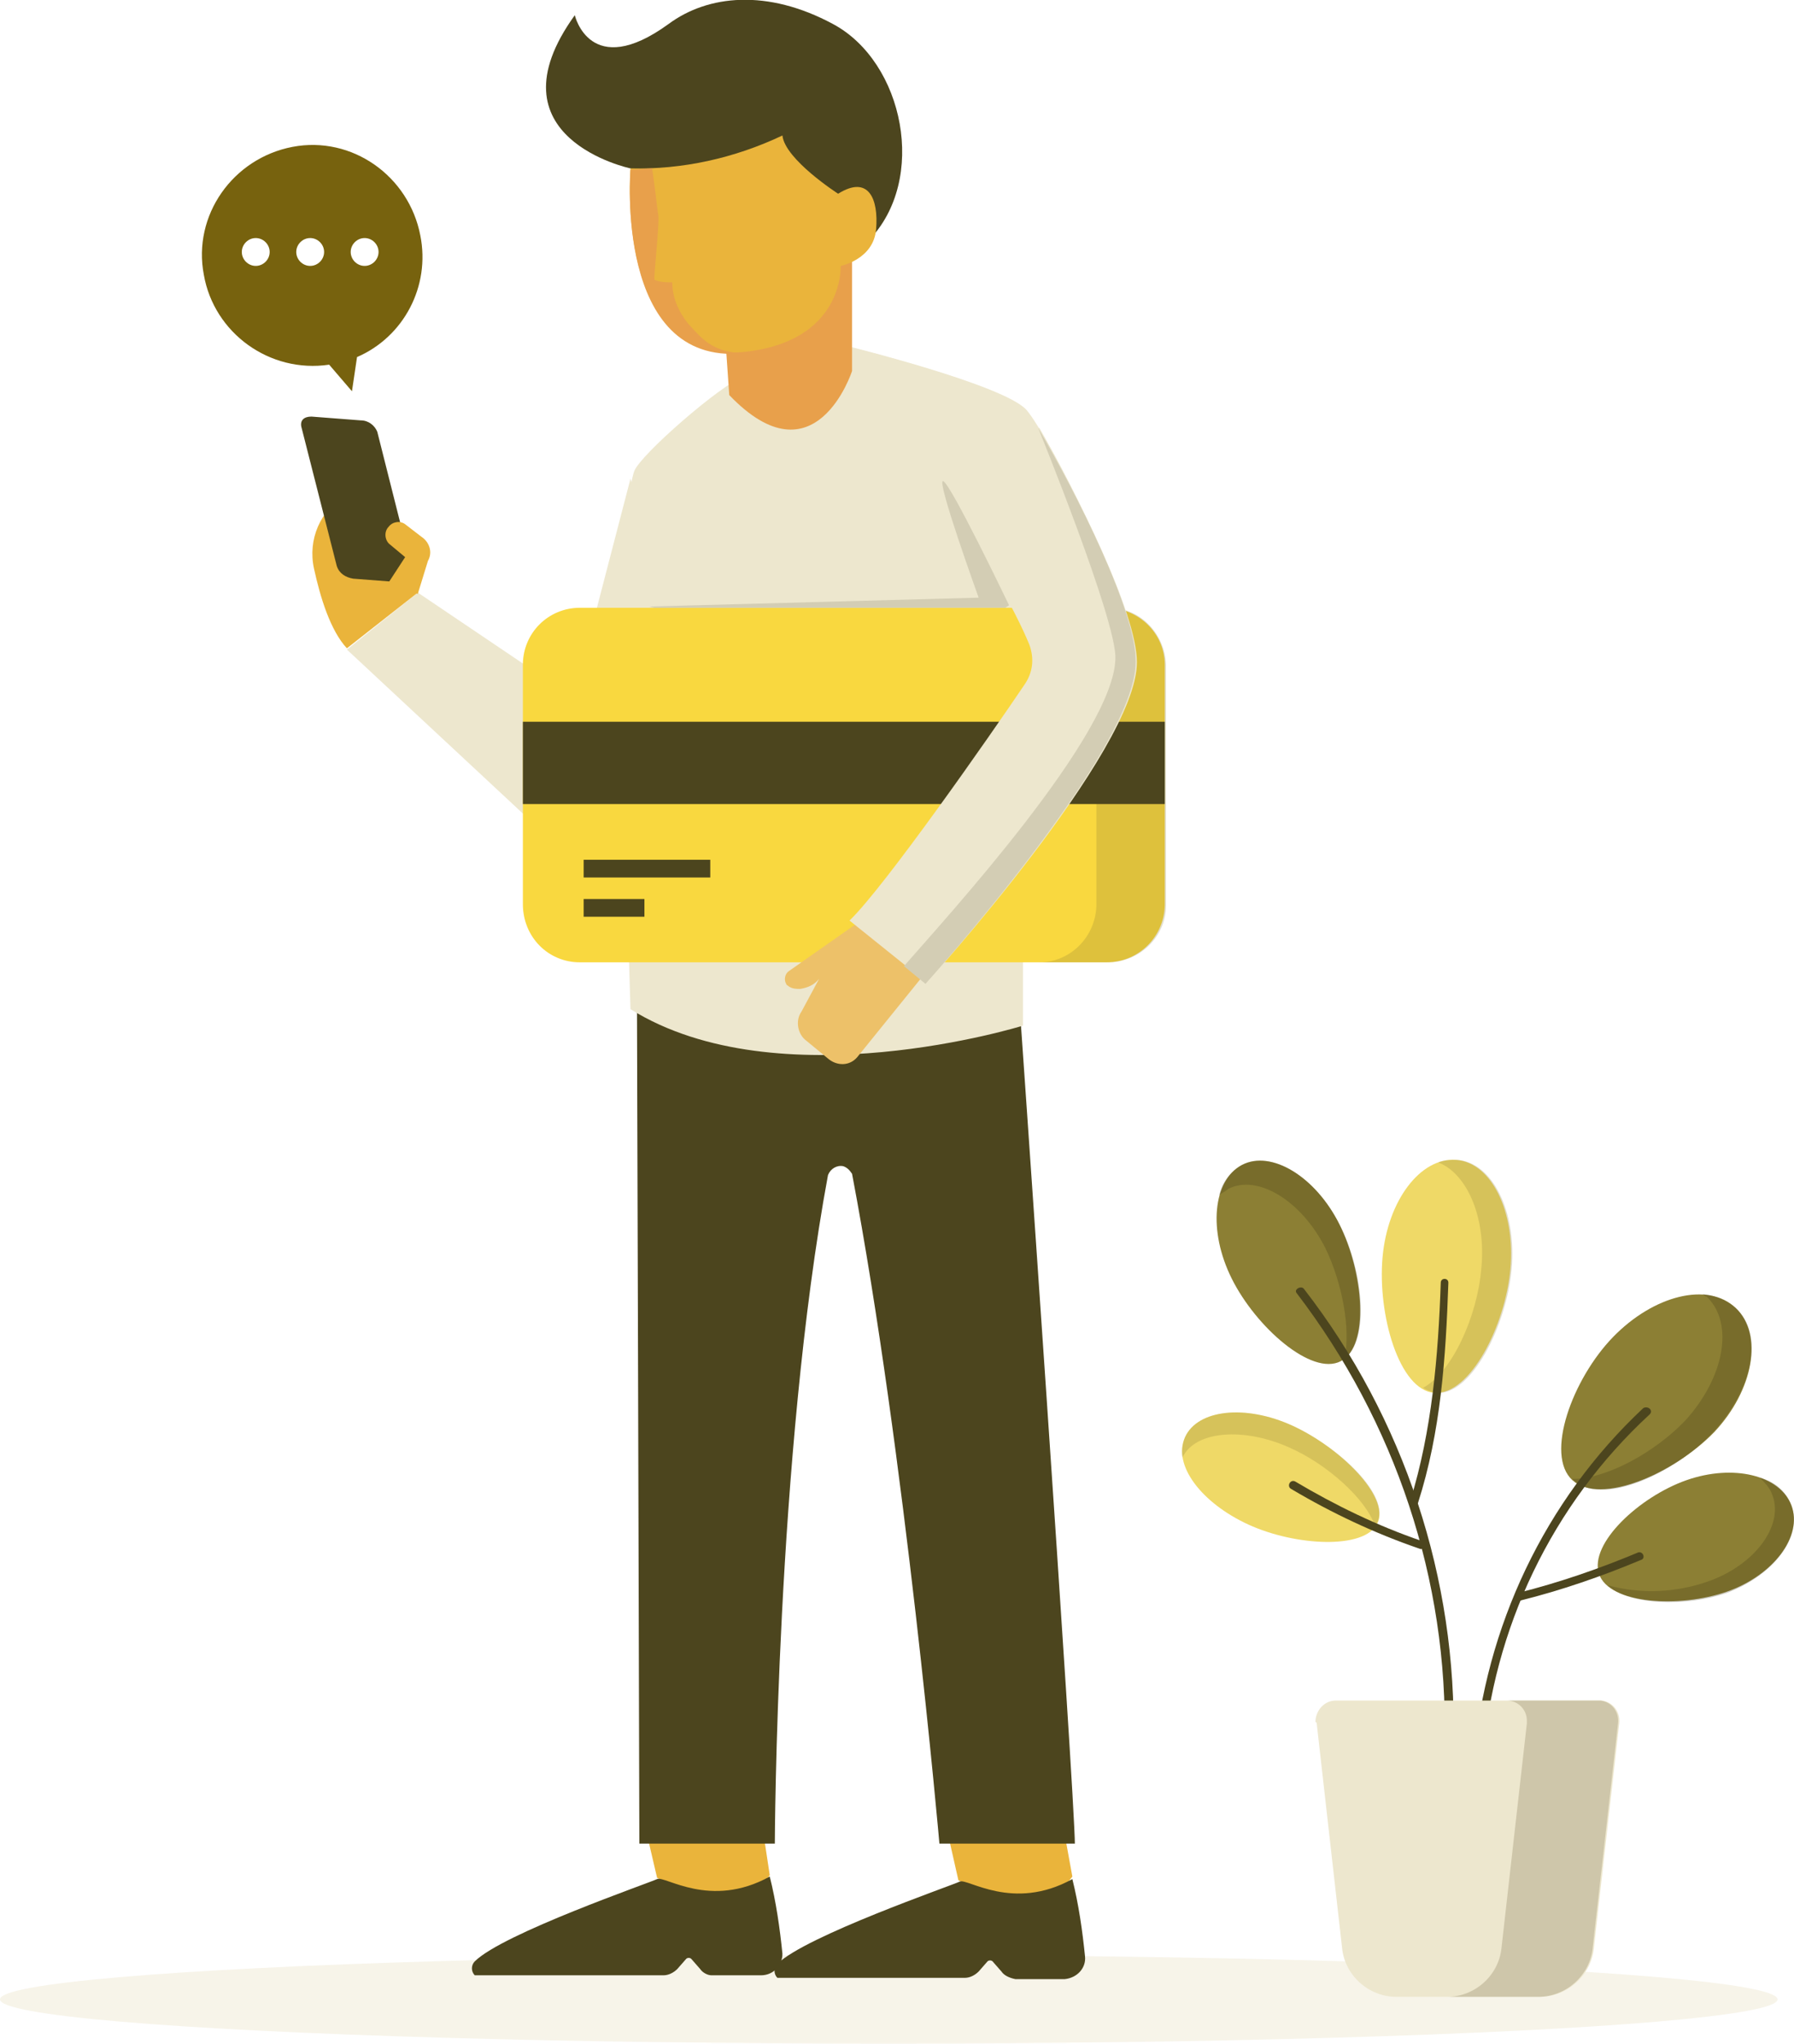 <?xml version="1.0" encoding="utf-8"?>
<!-- Generator: Adobe Illustrator 27.7.0, SVG Export Plug-In . SVG Version: 6.00 Build 0)  -->
<svg version="1.1" id="Layer_1" xmlns="http://www.w3.org/2000/svg" xmlns:xlink="http://www.w3.org/1999/xlink" x="0px" y="0px"
	 viewBox="0 0 141.7 161.4" style="enable-background:new 0 0 141.7 161.4;" xml:space="preserve">
<style type="text/css">
	.st0{opacity:0.43;fill:#EDE7CE;enable-background:new    ;}
	.st1{fill:#EAB43B;}
	.st2{fill:#4C451E;}
	.st3{fill:#EDE7CE;}
	.st4{fill:#F9D83F;}
	.st5{opacity:0.25;fill:#8C7F34;enable-background:new    ;}
	.st6{fill:#E8A04B;}
	.st7{fill:#EDC169;}
	.st8{fill:#D3CDB4;}
	.st9{fill:#77620E;}
	.st10{fill:#8C7F34;}
	.st11{opacity:0.26;fill:#3F3810;enable-background:new    ;}
	.st12{fill:#EFD967;}
	.st13{fill:#CEC6AA;}
</style>
<g id="Capa_2">
	<g id="OBJECTS">
		<ellipse class="st0" cx="70.2" cy="157.9" rx="70.2" ry="3.5"/>
		<polygon class="st1" points="60.3,144.8 60.8,148.1 58.3,151.4 51.9,148.3 51.2,145.3 59.1,144 		"/>
		<path class="st2" d="M55.3,155.5l-0.7-0.8c-0.1-0.1-0.3-0.1-0.4,0c0,0,0,0,0,0l-0.7,0.8c-0.3,0.3-0.7,0.5-1.1,0.5H37.5
			c-0.3-0.3-0.3-0.8,0-1.1c2.2-2.2,13.8-6.2,14.4-6.5s4.2,2.4,8.9-0.2c0.5,2,0.8,4.1,1,6.1c0,0.9-0.7,1.7-1.7,1.7c0,0-0.1,0-0.1,0
			h-3.8C55.9,156,55.5,155.8,55.3,155.5z"/>
		<polygon class="st1" points="84.1,144.9 84.7,148.2 82.2,151.5 75.7,148.5 75,145.4 82.9,144.1 		"/>
		<path class="st2" d="M79.1,155.7l-0.7-0.8c-0.1-0.1-0.3-0.1-0.4,0c0,0,0,0,0,0l-0.7,0.8c-0.3,0.3-0.7,0.5-1.1,0.5H61.4
			c-0.3-0.3-0.3-0.8,0-1.1c2.2-2.2,13.8-6.2,14.4-6.5s4.2,2.4,8.9-0.2c0.5,2,0.8,4.1,1,6.1c0.1,0.9-0.6,1.7-1.6,1.8c0,0-0.1,0-0.1,0
			h-3.8C79.7,156.2,79.3,156,79.1,155.7z"/>
		<polygon class="st3" points="49.8,37.8 45.3,55.1 33,46.8 27.4,51.3 43.5,66.3 55.1,55.6 		"/>
		<path class="st1" d="M33,46.8l-3.6-7.1c-0.4-0.7-1.3-1-2-0.6c0,0-0.1,0-0.1,0l0,0c-2,1.2-3,3.5-2.5,5.8c0.5,2.3,1.3,4.9,2.6,6.3
			L33,46.8z"/>
		<path class="st2" d="M28.5,33.2l-3.9-0.3c-0.6,0-0.9,0.3-0.8,0.8l2.8,11c0.2,0.6,0.7,0.9,1.3,1l3.9,0.3c0.9,0.1,1.4,1.7,0.8-0.8
			l-2.8-11.1C29.6,33.6,29.1,33.2,28.5,33.2z"/>
		<path class="st1" d="M33,46.9l0.8-2.6c0.4-0.7,0.1-1.5-0.5-1.9l-1.3-1c-0.4-0.3-1-0.2-1.3,0.2l0,0c-0.4,0.4-0.3,1.1,0.1,1.4
			c0,0,0,0,0,0l0.6,0.5l0.6,0.5l-1.5,2.3L33,46.9z"/>
		<path class="st2" d="M84.9,145.7c0-3.9-4.5-68.2-4.5-68.2s-9.1-8.8-14-7.9c-4.9-0.9-16.1,5.6-16.1,5.6s0.2,66.6,0.2,70.4h10.7
			c0,0,0.1-30.7,4.2-52.8c0.2-0.5,0.7-0.8,1.2-0.7c0.3,0.1,0.5,0.3,0.7,0.6c4.2,22.1,6.9,52.9,6.9,52.9H84.9z"/>
		<path class="st3" d="M66.7,27.3c0,0,12.6,3.1,14.3,5.1s8.3,14.6,8.2,18.8c-0.1,5-8.6,15.5-8.4,14.9V81c0,0-19.3,6-31-1.3
			c0,0-1.3-38.3,0.3-42.5c0.5-1.3,6.8-6.8,8.7-7.5S66.7,27.3,66.7,27.3z"/>
		<path class="st3" d="M89.2,51.2c-0.1,4.4-6.9,13.3-8.2,14.7l0,0l-0.2,0.2l-4.3,3.8l-5.1-4.6c0,0,9.4-6.7,8.2-15.4
			c-0.9-6.1-7.2-17-7.2-17c-2.3-1.5-4.3-3.3-5.9-5.5l0.3-0.1c0,0,12.6,3.1,14.3,5.1S89.3,47,89.2,51.2z"/>
		<path class="st4" d="M45.8,48h41.6c2.5,0,4.6,2,4.6,4.5v18.9c0,2.5-2,4.6-4.6,4.6H45.8c-2.5,0-4.5-2-4.5-4.6V52.5
			C41.3,50,43.3,48,45.8,48z"/>
		<path class="st5" d="M87.4,48H82c2.5,0,4.6,2,4.6,4.5c0,0,0,0,0,0v18.9c0,2.5-2,4.6-4.5,4.6c0,0,0,0,0,0h5.4c2.5,0,4.6-2,4.6-4.5
			c0,0,0-0.1,0-0.1V52.5C92,50,90,47.9,87.4,48C87.4,47.9,87.4,47.9,87.4,48z"/>
		<rect x="41.3" y="57" class="st2" width="50.7" height="6.5"/>
		<rect x="46.1" y="67.9" class="st2" width="10" height="1.4"/>
		<rect x="46.1" y="71" class="st2" width="4.8" height="1.4"/>
		<path class="st6" d="M67.3,20.3v9c0,0-2.9,9-9.7,1.9L57.1,24L67.3,20.3z"/>
		<path class="st2" d="M49.8,13.3c0,0-11.4-2.4-4.4-12.1c0,0,1.2,5.2,7.4,0.7c3.1-2.3,7.8-2.8,13,0c5.6,3,7.5,12.3,2.8,17.1
			l-9.3-1.9L49.8,13.3z"/>
		<path class="st1" d="M49.8,13.3c0,0-1.3,15.5,8.9,14.5c8-0.8,7.7-6.8,7.7-6.8s2.6-0.5,2.8-2.9s-0.6-4.3-3-2.8c0,0-4.2-2.7-4.4-4.6
			C58,12.5,53.9,13.4,49.8,13.3z"/>
		<path class="st7" d="M63.3,79.9c-0.5,0.7-0.3,1.8,0.4,2.3l1.7,1.4c0.7,0.6,1.7,0.6,2.3-0.1l5.5-6.8l-5.2-4l-5.7,4
			c-0.3,0.2-0.4,0.7-0.2,1c0,0.1,0.1,0.1,0.2,0.2c0.3,0.2,0.6,0.2,0.9,0.2c0.6-0.1,1.1-0.3,1.5-0.8L63.3,79.9z"/>
		<path class="st3" d="M67.1,72.7l6.1,4.9c0,0,16.6-18.3,16.6-25.3c0-3.9-4.8-13.4-7.7-18.5H71.3c0,0,7.7,11.5,10,17.1
			c0.4,1.1,0.3,2.2-0.4,3.2C78.2,58.1,69.9,70,67.1,72.7z"/>
		<path class="st8" d="M82,33.8c0,0,6.2,15.2,6.1,18.2c-0.1,6-13.3,20.4-16.7,24.3l1.7,1.4c0,0,16.6-18.4,16.6-25.4
			C89.8,48.4,85,38.9,82,33.8z"/>
		<path class="st8" d="M79.7,47.8L79.4,48H51.7l-0.4-0.1l26-0.7c0,0-3.4-9.4-2.8-9.2S79.7,47.8,79.7,47.8z"/>
		<path class="st6" d="M54.3,25.5c-0.7-0.9-1.2-2-1.2-3.2c-0.5,0-0.9,0-1.4-0.2C51.6,22,52.1,17.7,52,17c-0.1-0.5-0.3-2.6-0.5-3.7
			c-0.6,0-1.1,0.1-1.7,0.1c0,0-1.3,15.5,8.9,14.5C56.2,27.8,55.4,26.7,54.3,25.5z"/>
		<path class="st9" d="M33.2,18.6c-0.9-4.7-5.4-7.9-10.1-7c-4.7,0.9-7.9,5.4-7,10.1c0.8,4.6,5.2,7.8,9.9,7.1l1.8,2.1l0.4-2.7
			C31.9,26.6,34,22.6,33.2,18.6z M20.2,21c-0.6,0-1.1-0.5-1.1-1.1s0.5-1.1,1.1-1.1c0.6,0,1.1,0.5,1.1,1.1l0,0
			C21.3,20.5,20.8,21,20.2,21z M24.5,21c-0.6,0-1.1-0.5-1.1-1.1s0.5-1.1,1.1-1.1c0.6,0,1.1,0.5,1.1,1.1l0,0
			C25.6,20.5,25.1,21,24.5,21z M28.8,21c-0.6,0-1.1-0.5-1.1-1.1s0.5-1.1,1.1-1.1c0.6,0,1.1,0.5,1.1,1.1l0,0
			C29.9,20.5,29.4,21,28.8,21z"/>
		<path class="st10" d="M135.4,113.1c3.1-3.3,3.9-7.7,1.7-9.8s-6.5-1-9.7,2.3s-5.4,9.3-3.2,11.3S132.2,116.4,135.4,113.1z"/>
		<path class="st11" d="M137.1,103.3c-0.7-0.6-1.6-1-2.6-1.1c0.1,0.1,0.2,0.2,0.3,0.2c2.2,2.1,1.4,6.4-1.7,9.8
			c-2.4,2.5-6.2,4.6-8.9,4.6l0.1,0.1c2.2,2.1,8-0.5,11.1-3.9S139.3,105.3,137.1,103.3z"/>
		<path class="st12" d="M119.3,100.2c0.4-4.5-1.5-8.4-4.3-8.6s-5.4,3.2-5.8,7.7s1.3,10.5,4.1,10.7S118.9,104.7,119.3,100.2z"/>
		<path class="st5" d="M115.1,91.6c-0.5,0-1,0-1.5,0.2c2.3,0.9,3.8,4.4,3.4,8.4c-0.3,3.7-2.3,8.2-4.6,9.4c0.3,0.2,0.6,0.3,1,0.4
			c2.8,0.3,5.6-5.3,6-9.8S117.9,91.8,115.1,91.6z"/>
		<path class="st10" d="M105.8,96.7c-1.9-3.8-5.4-5.9-7.7-4.7s-2.7,5.2-0.8,9s6.3,7.7,8.6,6.5S107.7,100.5,105.8,96.7z"/>
		<path class="st11" d="M105.8,96.7c-1.9-3.8-5.4-5.9-7.7-4.7c-0.9,0.5-1.6,1.4-1.8,2.4c0.2-0.2,0.5-0.3,0.7-0.5
			c2.3-1.2,5.8,0.9,7.7,4.7c1.3,2.7,2,6.3,1.5,8.7C108.2,105.8,107.7,100.4,105.8,96.7z"/>
		<path class="st12" d="M102.1,112.6c-3.7-1.7-7.5-1.3-8.5,0.9s1.3,5.2,5,6.9s9.2,2,10.2-0.1S105.8,114.3,102.1,112.6z"/>
		<path class="st5" d="M102.1,112.6c-3.7-1.7-7.5-1.3-8.5,0.9c-0.2,0.5-0.3,1.1-0.2,1.6c1-2.1,4.8-2.4,8.4-0.8
			c3,1.3,6.1,4.1,6.8,6.2c0.1-0.1,0.1-0.2,0.2-0.3C109.8,118.1,105.8,114.3,102.1,112.6z"/>
		<path class="st10" d="M136.4,125.7c3.7-1.3,6-4.4,5.1-6.8s-4.6-3.3-8.3-2s-7.7,5-6.9,7.4S132.7,127,136.4,125.7z"/>
		<path class="st11" d="M141.5,118.9c-0.4-1.1-1.3-1.9-2.5-2.2c0.4,0.4,0.8,0.8,1,1.4c0.9,2.4-1.4,5.5-5.1,6.8
			c-2.6,0.9-5.3,1-7.9,0.3c1.7,1.6,6.2,1.7,9.4,0.6C140.1,124.4,142.4,121.4,141.5,118.9z"/>
		<path class="st2" d="M117.1,139.1c0.8-10.5,5.5-20.3,13.2-27.4c0.3-0.3-0.1-0.7-0.5-0.5c-7.8,7.3-12.5,17.3-13.4,27.9
			C116.4,139.5,117.1,139.5,117.1,139.1z"/>
		<path class="st2" d="M114.8,137.6c0.3-12.9-3.9-25.6-11.8-35.8c-0.2-0.3-0.8,0-0.6,0.3c7.8,10.2,12,22.7,11.7,35.5
			c0,0.2,0.1,0.3,0.3,0.3C114.6,137.9,114.7,137.8,114.8,137.6L114.8,137.6z"/>
		<path class="st2" d="M112,118.7c1.8-5.6,2.2-11.5,2.4-17.4c0-0.4-0.6-0.4-0.6,0c-0.2,5.8-0.7,11.7-2.4,17.2
			C111.3,118.9,111.9,119.1,112,118.7z"/>
		<path class="st2" d="M102,117.6c3.2,1.9,6.6,3.5,10.1,4.7c0.4,0.2,0.6-0.5,0.2-0.6c-3.5-1.2-6.8-2.8-10-4.7
			C101.9,116.8,101.6,117.4,102,117.6L102,117.6z"/>
		<path class="st2" d="M129.4,122.6c-3.1,1.3-6.3,2.4-9.5,3.2c-0.2,0-0.3,0.2-0.2,0.4c0,0.2,0.2,0.3,0.4,0.2
			c3.2-0.8,6.4-1.9,9.5-3.2C130,123.1,129.8,122.5,129.4,122.6z"/>
		<path class="st3" d="M104,136.1l2,17.7c0.2,2.2,2.1,3.9,4.3,3.9h11.3c2.2,0,4.1-1.7,4.3-3.9l2-17.7c0.1-0.9-0.5-1.7-1.4-1.8
			c-0.1,0-0.1,0-0.2,0h-20.8c-0.9,0-1.6,0.8-1.6,1.7C104,136,104,136.1,104,136.1z"/>
		<path class="st13" d="M126.2,134.3h-7.2c0.9,0,1.6,0.7,1.6,1.6c0,0.1,0,0.1,0,0.2l-2,17.7c-0.2,2.2-2.1,3.9-4.3,3.9h7.2
			c2.2,0,4.1-1.7,4.3-3.9l2-17.7c0.1-0.9-0.5-1.7-1.4-1.8C126.4,134.3,126.3,134.3,126.2,134.3z"/>
	</g>
</g>
</svg>
